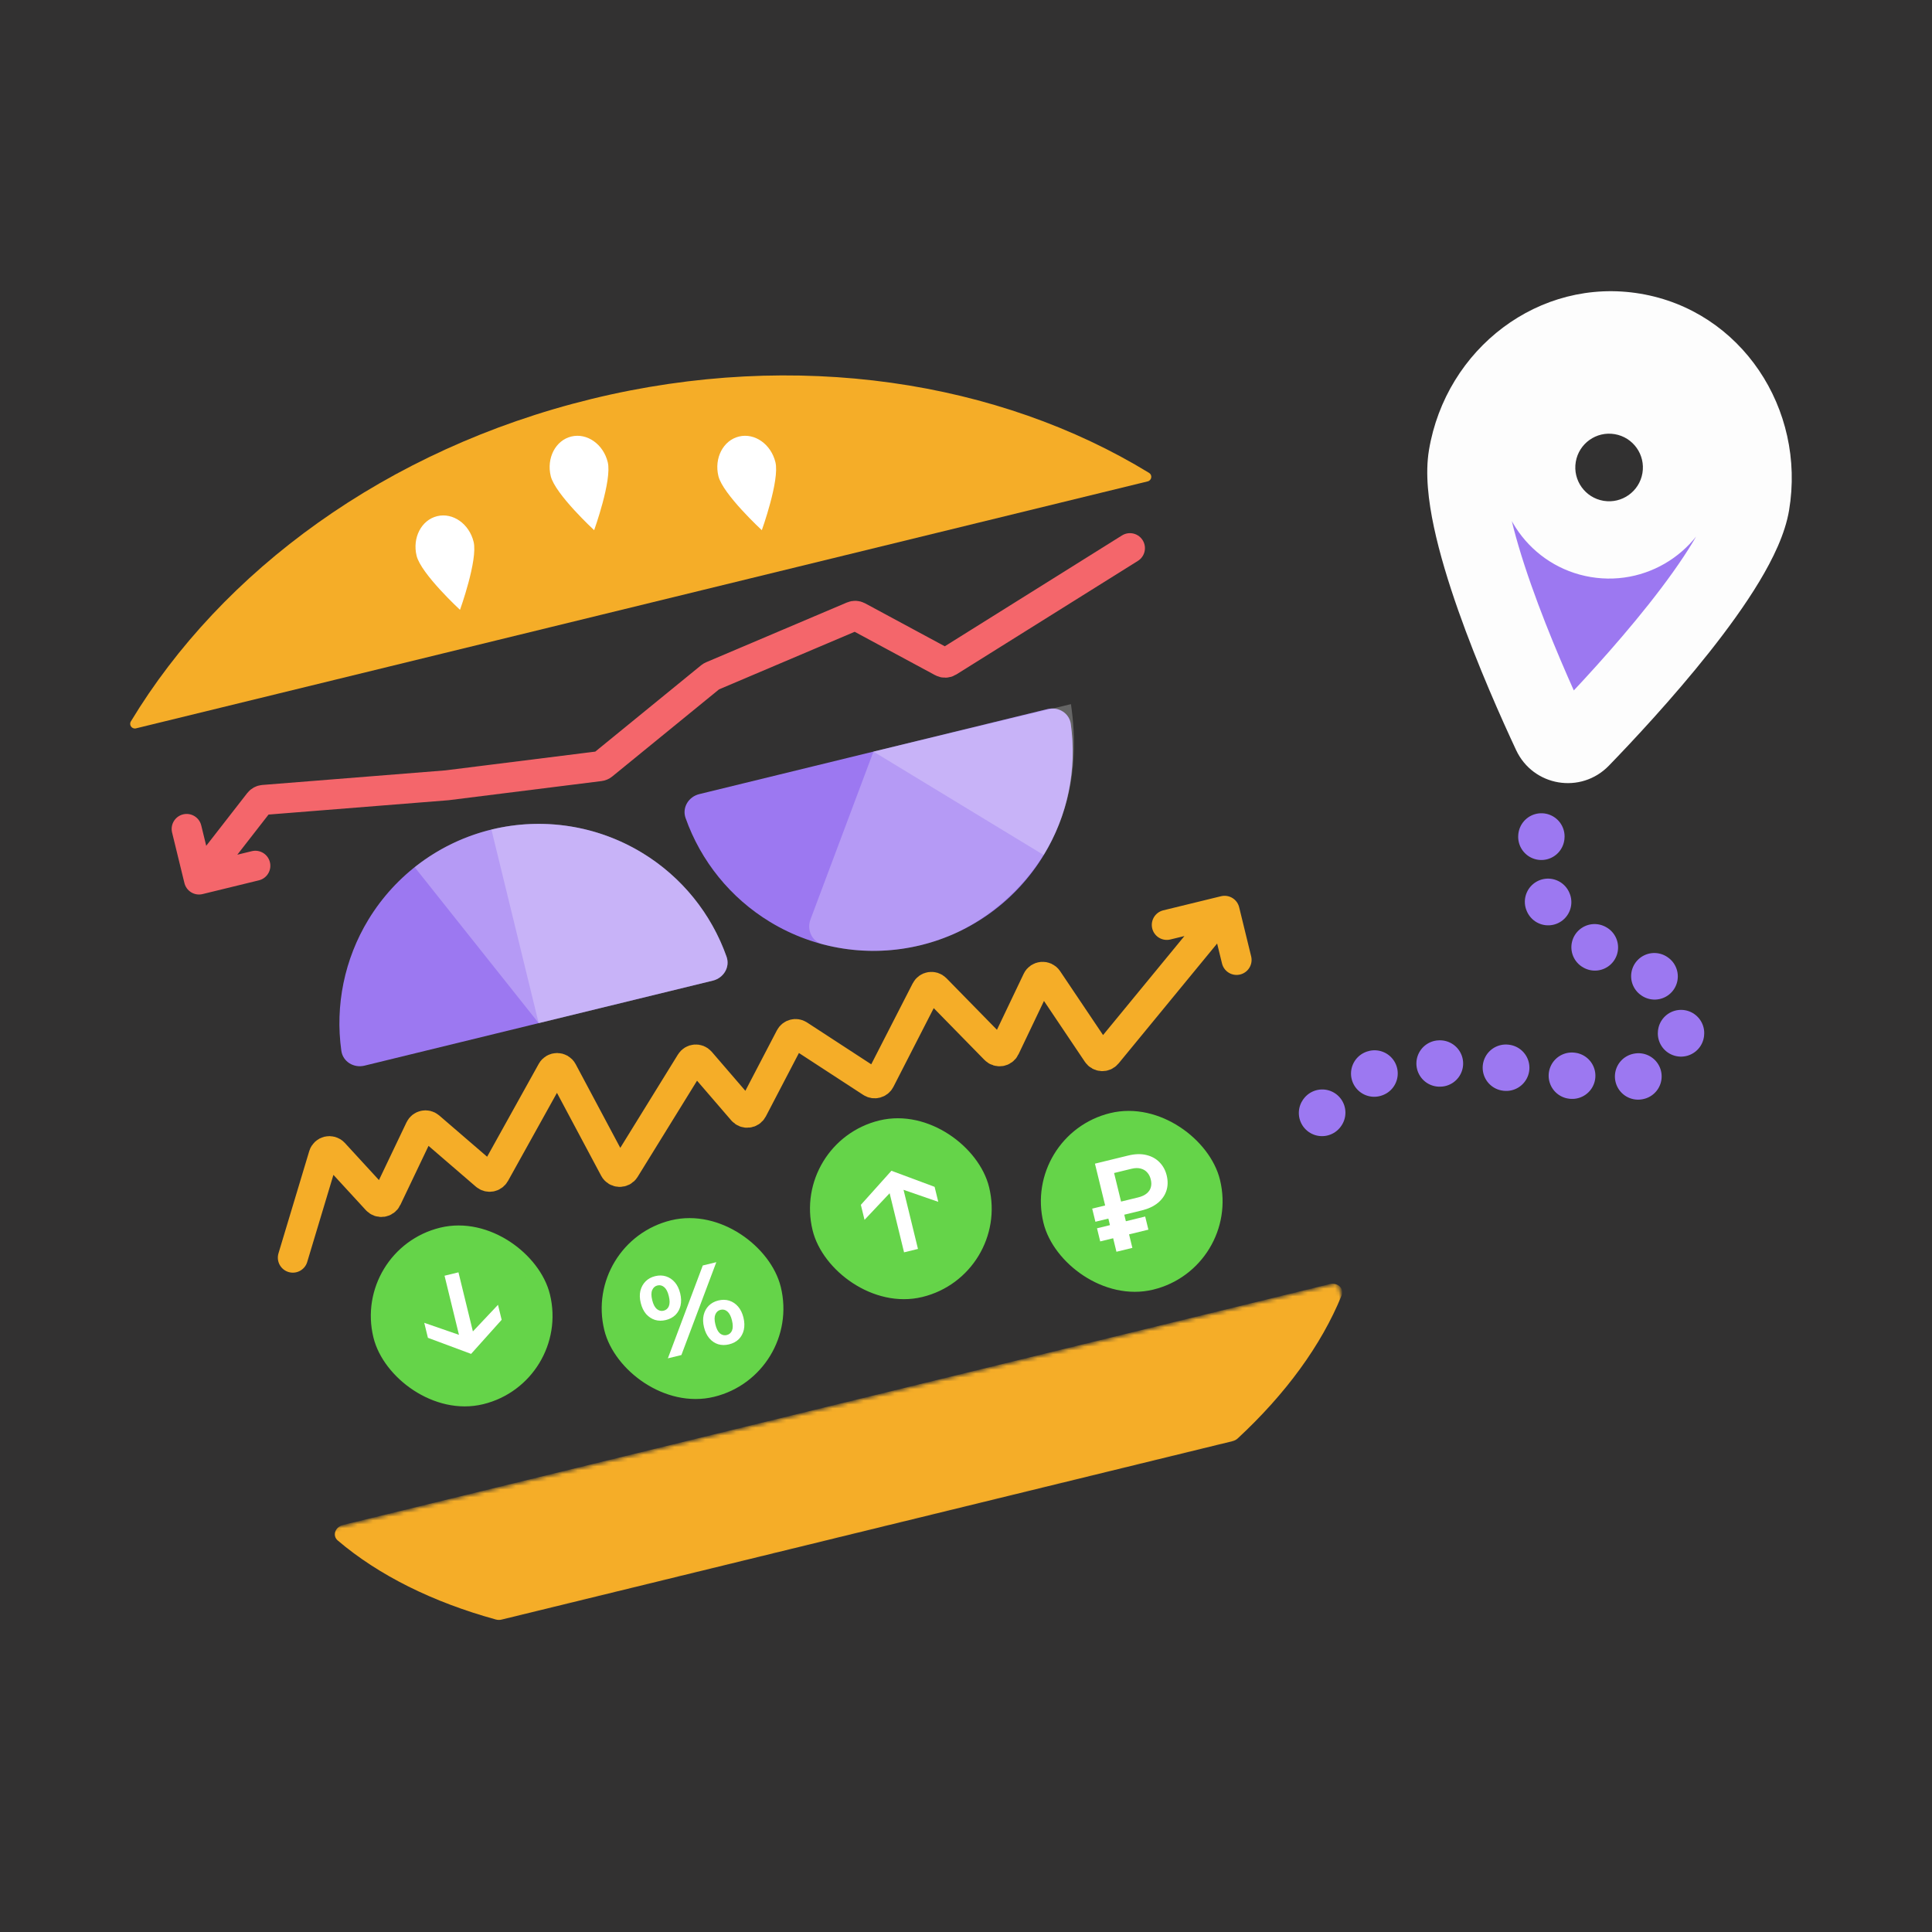 <svg width="500" height="500" viewBox="0 0 500 500" fill="none" xmlns="http://www.w3.org/2000/svg"><rect width="500" height="500" fill="#323131"/><path fill-rule="evenodd" clip-rule="evenodd" d="M297.376 122.38C298.298 122.943 298.07 124.326 297.02 124.582L35.197 188.497C34.148 188.753 33.308 187.632 33.866 186.707C57.342 147.812 99.924 116.228 153.099 103.247C206.274 90.267 258.619 98.677 297.376 122.38Z" fill="#F5AD28"/><path d="M122.571 140.23C123.709 144.894 119.049 157.824 119.049 157.824C119.049 157.824 108.955 148.496 107.816 143.832C106.677 139.168 109.057 134.58 113.131 133.585C117.206 132.59 121.432 135.565 122.571 140.23Z" fill="white"/><path d="M157.285 119.618C158.424 124.282 153.764 137.212 153.764 137.212C153.764 137.212 143.67 127.884 142.531 123.22C141.392 118.555 143.772 113.968 147.846 112.973C151.92 111.978 156.147 114.953 157.285 119.618Z" fill="white"/><path d="M200.679 119.618C201.818 124.282 197.158 137.212 197.158 137.212C197.158 137.212 187.063 127.884 185.924 123.22C184.786 118.555 187.165 113.968 191.24 112.973C195.314 111.978 199.54 114.953 200.679 119.618Z" fill="white"/><mask id="mask0_5_1782" style="mask-type:alpha" maskUnits="userSpaceOnUse" x="85" y="332" width="270" height="97"><rect x="85.089" y="395.791" width="268.841" height="34.17" transform="rotate(-13.719 85.089 395.791)" fill="#D9D9D9"/></mask><g mask="url(#mask0_5_1782)"><path d="M320.322 372.259C319.95 372.604 319.48 372.852 318.97 372.977L129.859 419.142C129.349 419.266 128.817 419.262 128.328 419.128C112.025 414.635 98.025 407.707 87.415 398.682C85.927 397.416 86.744 395.145 88.819 394.639L344.103 332.32C346.178 331.814 347.95 333.452 347.212 335.261C341.953 348.16 332.721 360.76 320.322 372.259Z" fill="#F5AD28"/><path d="M67.047 366.621C67.093 366.819 67.14 367.017 67.189 367.215C67.237 367.413 67.287 367.611 67.337 367.808L67.047 366.621Z" fill="#F5AD28"/></g><rect x="266.821" y="295.071" width="43.138" height="43.138" rx="21.569" transform="rotate(-13.719 266.821 295.071)" fill="#65D449"/><rect x="266.821" y="295.071" width="43.138" height="43.138" rx="21.569" transform="rotate(-13.719 266.821 295.071)" stroke="#65D449" stroke-width="3.883"/><path d="M295.436 313.272L283.49 316.188L282.661 312.793L294.518 309.898C295.476 309.664 296.226 309.32 296.767 308.865C297.316 308.409 297.673 307.874 297.838 307.259C298.01 306.643 298.004 305.972 297.819 305.247C297.652 304.532 297.348 303.93 296.906 303.441C296.469 302.941 295.907 302.603 295.219 302.425C294.536 302.238 293.731 302.257 292.803 302.484L288.327 303.576L293.056 322.949L288.937 323.954L283.371 301.153L291.966 299.055C293.732 298.623 295.306 298.578 296.686 298.917C298.065 299.249 299.202 299.88 300.097 300.809C300.999 301.73 301.613 302.862 301.941 304.205C302.282 305.6 302.259 306.908 301.872 308.127C301.484 309.338 300.75 310.394 299.672 311.294C298.593 312.187 297.181 312.846 295.436 313.272ZM296.373 314.837L297.202 318.232L284.732 321.276L283.903 317.881L296.373 314.837Z" fill="white"/><rect x="153.162" y="322.815" width="43.138" height="43.138" rx="21.569" transform="rotate(-13.719 153.162 322.815)" fill="#65D449"/><rect x="153.162" y="322.815" width="43.138" height="43.138" rx="21.569" transform="rotate(-13.719 153.162 322.815)" stroke="#65D449" stroke-width="3.883"/><path d="M172.844 351.536L181.88 327.506L185.382 326.651L176.345 350.681L172.844 351.536ZM172.326 341.623C171.325 341.868 170.388 341.857 169.512 341.593C168.633 341.309 167.864 340.8 167.207 340.067C166.565 339.309 166.102 338.352 165.82 337.194C165.537 336.037 165.509 334.984 165.734 334.035C165.98 333.081 166.427 332.276 167.077 331.618C167.728 330.961 168.553 330.51 169.553 330.266C170.554 330.022 171.494 330.041 172.374 330.325C173.254 330.61 174.012 331.121 174.65 331.859C175.287 332.597 175.747 333.545 176.03 334.702C176.312 335.859 176.343 336.922 176.122 337.891C175.897 338.839 175.459 339.643 174.809 340.3C174.154 340.938 173.326 341.379 172.326 341.623ZM171.737 339.211C172.384 339.053 172.839 338.661 173.102 338.035C173.361 337.39 173.356 336.519 173.087 335.42C172.819 334.322 172.424 333.556 171.903 333.122C171.376 332.668 170.79 332.52 170.142 332.678C169.515 332.832 169.062 333.233 168.784 333.883C168.521 334.508 168.523 335.37 168.792 336.469C169.055 337.548 169.45 338.314 169.976 338.767C170.522 339.216 171.109 339.364 171.737 339.211ZM188.672 347.921C187.692 348.161 186.754 348.151 185.859 347.891C184.979 347.607 184.22 347.096 183.583 346.358C182.941 345.6 182.478 344.642 182.196 343.485C181.913 342.328 181.885 341.275 182.11 340.326C182.336 339.377 182.774 338.574 183.424 337.916C184.094 337.254 184.919 336.803 185.9 336.564C186.92 336.315 187.87 336.332 188.75 336.616C189.63 336.9 190.388 337.411 191.026 338.15C191.663 338.888 192.123 339.835 192.406 340.993C192.688 342.15 192.719 343.213 192.498 344.181C192.273 345.13 191.835 345.933 191.185 346.591C190.53 347.229 189.692 347.672 188.672 347.921ZM188.083 345.509C188.731 345.351 189.186 344.959 189.449 344.333C189.707 343.688 189.702 342.817 189.434 341.718C189.171 340.639 188.776 339.873 188.249 339.42C187.723 338.966 187.136 338.818 186.489 338.977C185.861 339.13 185.408 339.531 185.13 340.181C184.867 340.806 184.87 341.668 185.138 342.767C185.406 343.865 185.804 344.641 186.33 345.095C186.871 345.524 187.456 345.662 188.083 345.509Z" fill="white"/><rect x="207.069" y="296.978" width="43.138" height="43.138" rx="21.569" transform="rotate(-13.719 207.069 296.978)" fill="#65D449"/><rect x="207.069" y="296.978" width="43.138" height="43.138" rx="21.569" transform="rotate(-13.719 207.069 296.978)" stroke="#65D449" stroke-width="3.883"/><path d="M242.824 311.036L233.837 307.926L237.571 323.222L233.969 324.102L230.235 308.806L223.739 315.695L222.791 311.812L230.699 302.993L241.876 307.154L242.824 311.036Z" fill="white"/><rect x="145.551" y="356.401" width="43.138" height="43.138" rx="21.569" transform="rotate(166.282 145.551 356.401)" fill="#65D449"/><rect x="145.551" y="356.401" width="43.138" height="43.138" rx="21.569" transform="rotate(166.282 145.551 356.401)" stroke="#65D449" stroke-width="3.883"/><path d="M109.796 342.343L118.782 345.452L115.048 330.156L118.65 329.277L122.384 344.573L128.88 337.684L129.828 341.566L121.92 350.386L110.744 346.225L109.796 342.343Z" fill="white"/><path d="M75.788 325.48L83.751 299.017C84.098 297.864 85.568 297.527 86.382 298.414L97.548 310.568C98.293 311.378 99.62 311.179 100.094 310.186L108.711 292.125C109.152 291.201 110.351 290.949 111.127 291.617L125.699 304.171C126.445 304.814 127.593 304.609 128.071 303.749L142.824 277.201C143.421 276.126 144.973 276.139 145.552 277.225L159.012 302.468C159.576 303.525 161.074 303.573 161.704 302.553L178.761 274.936C179.313 274.042 180.574 273.943 181.259 274.738L192.199 287.435C192.916 288.267 194.245 288.113 194.753 287.14L204.507 268.443C204.931 267.63 205.964 267.359 206.732 267.86L225.525 280.106C226.297 280.609 227.335 280.333 227.755 279.513L239.669 256.254C240.152 255.309 241.419 255.117 242.161 255.875L257.568 271.61C258.323 272.381 259.615 272.166 260.079 271.192L268.433 253.685C268.951 252.599 270.453 252.489 271.124 253.487L283.994 272.637C284.574 273.5 285.823 273.561 286.483 272.757L316.922 235.715M316.922 235.715L301.967 239.366M316.922 235.715L320.026 248.427" stroke="#F5AD28" stroke-width="7.766" stroke-linecap="round" stroke-linejoin="round"/><path d="M51.501 227.616L67.063 207.616C67.331 207.272 67.731 207.056 68.165 207.021L115.669 203.236L155.205 198.286C155.494 198.25 155.767 198.133 155.993 197.948L183.887 175.192C184.001 175.099 184.127 175.023 184.262 174.966L220.703 159.496C221.137 159.312 221.632 159.335 222.047 159.559L243.861 171.319C244.353 171.584 244.949 171.565 245.422 171.269L292.427 141.864M51.501 227.616L48.307 214.53M51.501 227.616L66.082 224.056" stroke="#F4666B" stroke-width="7.766" stroke-linecap="round" stroke-linejoin="round"/><path d="M184.483 253.784C187.258 253.106 188.984 250.295 188.032 247.601C184.087 236.438 176.395 226.916 166.187 220.714C154.498 213.612 140.466 211.444 127.179 214.688C113.892 217.931 102.438 226.32 95.336 238.009C89.133 248.218 86.695 260.213 88.337 271.938C88.733 274.768 91.56 276.468 94.335 275.79L139.409 264.787L184.483 253.784Z" fill="#9C78F1"/><path opacity="0.25" d="M184.485 253.784C187.26 253.106 188.986 250.295 188.033 247.602C185.737 241.106 182.157 235.118 177.486 230.006C171.65 223.616 164.299 218.798 156.112 215.996C147.924 213.193 139.163 212.496 130.635 213.969C122.108 215.441 114.088 219.036 107.314 224.422L139.411 264.787L184.485 253.784Z" fill="white"/><path opacity="0.25" d="M184.483 253.784C187.259 253.106 188.984 250.295 188.032 247.601C186.357 242.863 183.996 238.385 181.015 234.316C177.013 228.852 171.975 224.23 166.187 220.713C160.399 217.197 153.976 214.855 147.283 213.821C140.59 212.787 133.759 213.081 127.179 214.688L139.409 264.787L184.483 253.784Z" fill="white"/><path d="M180.974 205.516C178.199 206.194 176.473 209.005 177.425 211.699C181.371 222.862 189.062 232.384 199.271 238.586C210.96 245.688 224.991 247.856 238.278 244.612C251.565 241.368 263.02 232.979 270.122 221.29C276.324 211.082 278.763 199.087 277.121 187.361C276.724 184.532 273.898 182.832 271.122 183.51L226.048 194.513L180.974 205.516Z" fill="#9C78F1"/><path opacity="0.25" d="M209.751 237.955C208.748 240.63 210.099 243.639 212.861 244.37C223.834 247.273 235.514 246.484 246.064 242.042C258.21 236.926 282.583 219.113 277.159 182.229L226.048 194.514L209.751 237.955Z" fill="white"/><path opacity="0.25" d="M270.123 221.291C273.639 215.504 275.981 209.08 277.015 202.387C277.785 197.401 277.818 192.34 277.121 187.362C276.725 184.533 273.899 182.833 271.123 183.51L226.049 194.514L270.123 221.291Z" fill="white"/><mask id="path-24-outside-1_5_1782" maskUnits="userSpaceOnUse" x="356.593" y="68.197" width="115.004" height="142.921" fill="black"><rect fill="white" x="356.593" y="68.197" width="115.004" height="142.921"/><path fill-rule="evenodd" clip-rule="evenodd" d="M409.205 191.186C420.95 179.063 450.315 147.339 453.15 130.415C456.701 109.208 443.134 89.262 422.847 85.865C402.559 82.466 383.233 96.903 379.681 118.11C376.847 135.034 394.272 174.594 401.426 189.883C402.866 192.961 406.841 193.627 409.205 191.186ZM413.338 139.473C423.55 141.183 433.214 134.292 434.924 124.08C436.634 113.869 429.743 104.205 419.532 102.494C409.32 100.784 399.656 107.676 397.946 117.887C396.235 128.098 403.127 137.763 413.338 139.473Z"/></mask><path fill-rule="evenodd" clip-rule="evenodd" d="M409.205 191.186C420.95 179.063 450.315 147.339 453.15 130.415C456.701 109.208 443.134 89.262 422.847 85.865C402.559 82.466 383.233 96.903 379.681 118.11C376.847 135.034 394.272 174.594 401.426 189.883C402.866 192.961 406.841 193.627 409.205 191.186ZM413.338 139.473C423.55 141.183 433.214 134.292 434.924 124.08C436.634 113.869 429.743 104.205 419.532 102.494C409.32 100.784 399.656 107.676 397.946 117.887C396.235 128.098 403.127 137.763 413.338 139.473Z" fill="#9C78F1"/><path d="M409.205 191.186L416.387 198.144L416.387 198.144L409.205 191.186ZM401.426 189.883L410.484 185.645L410.484 185.645L401.426 189.883ZM443.287 128.763C442.896 131.096 441.327 134.943 438.17 140.19C435.138 145.23 431.119 150.791 426.682 156.389C417.817 167.574 407.801 178.264 402.023 184.228L416.387 198.144C422.355 191.985 432.893 180.751 442.356 168.812C447.083 162.848 451.67 156.548 455.308 150.501C458.821 144.661 461.986 138.196 463.012 132.067L443.287 128.763ZM421.195 95.727C435.628 98.144 445.996 112.587 443.287 128.763L463.012 132.067C467.407 105.83 450.64 80.38 424.499 76.002L421.195 95.727ZM389.544 119.762C392.253 103.586 406.761 93.31 421.195 95.727L424.499 76.002C398.357 71.623 374.213 90.221 369.819 116.458L389.544 119.762ZM410.484 185.645C406.964 178.124 400.978 164.754 396.241 151.291C393.871 144.553 391.882 137.985 390.658 132.232C389.383 126.243 389.153 122.095 389.544 119.762L369.819 116.458C368.792 122.587 369.677 129.73 371.096 136.396C372.565 143.299 374.849 150.75 377.375 157.929C382.431 172.299 388.734 186.354 392.369 194.121L410.484 185.645ZM402.023 184.228C404.531 181.639 408.956 182.38 410.484 185.645L392.369 194.121C396.777 203.542 409.15 205.614 416.387 198.144L402.023 184.228ZM425.062 122.429C424.264 127.193 419.754 130.408 414.99 129.61L411.686 149.336C427.345 151.958 442.164 141.391 444.787 125.732L425.062 122.429ZM417.88 112.357C422.644 113.155 425.86 117.664 425.062 122.429L444.787 125.732C447.409 110.074 436.842 95.254 421.184 92.632L417.88 112.357ZM407.808 119.539C408.606 114.774 413.115 111.559 417.88 112.357L421.184 92.632C405.525 90.009 390.706 100.577 388.083 116.235L407.808 119.539ZM414.99 129.61C410.226 128.812 407.01 124.303 407.808 119.539L388.083 116.235C385.46 131.893 396.028 146.713 411.686 149.336L414.99 129.61Z" fill="#FDFDFD" mask="url(#path-24-outside-1_5_1782)"/><path d="M342.137 288.033C364.435 255.693 435.137 298.996 435.137 265.559C435.137 240.893 392.716 255.693 399.242 214.033" stroke="#9C78F1" stroke-width="12" stroke-linecap="round" stroke-linejoin="round" stroke-dasharray="0.1 17.1"/></svg>